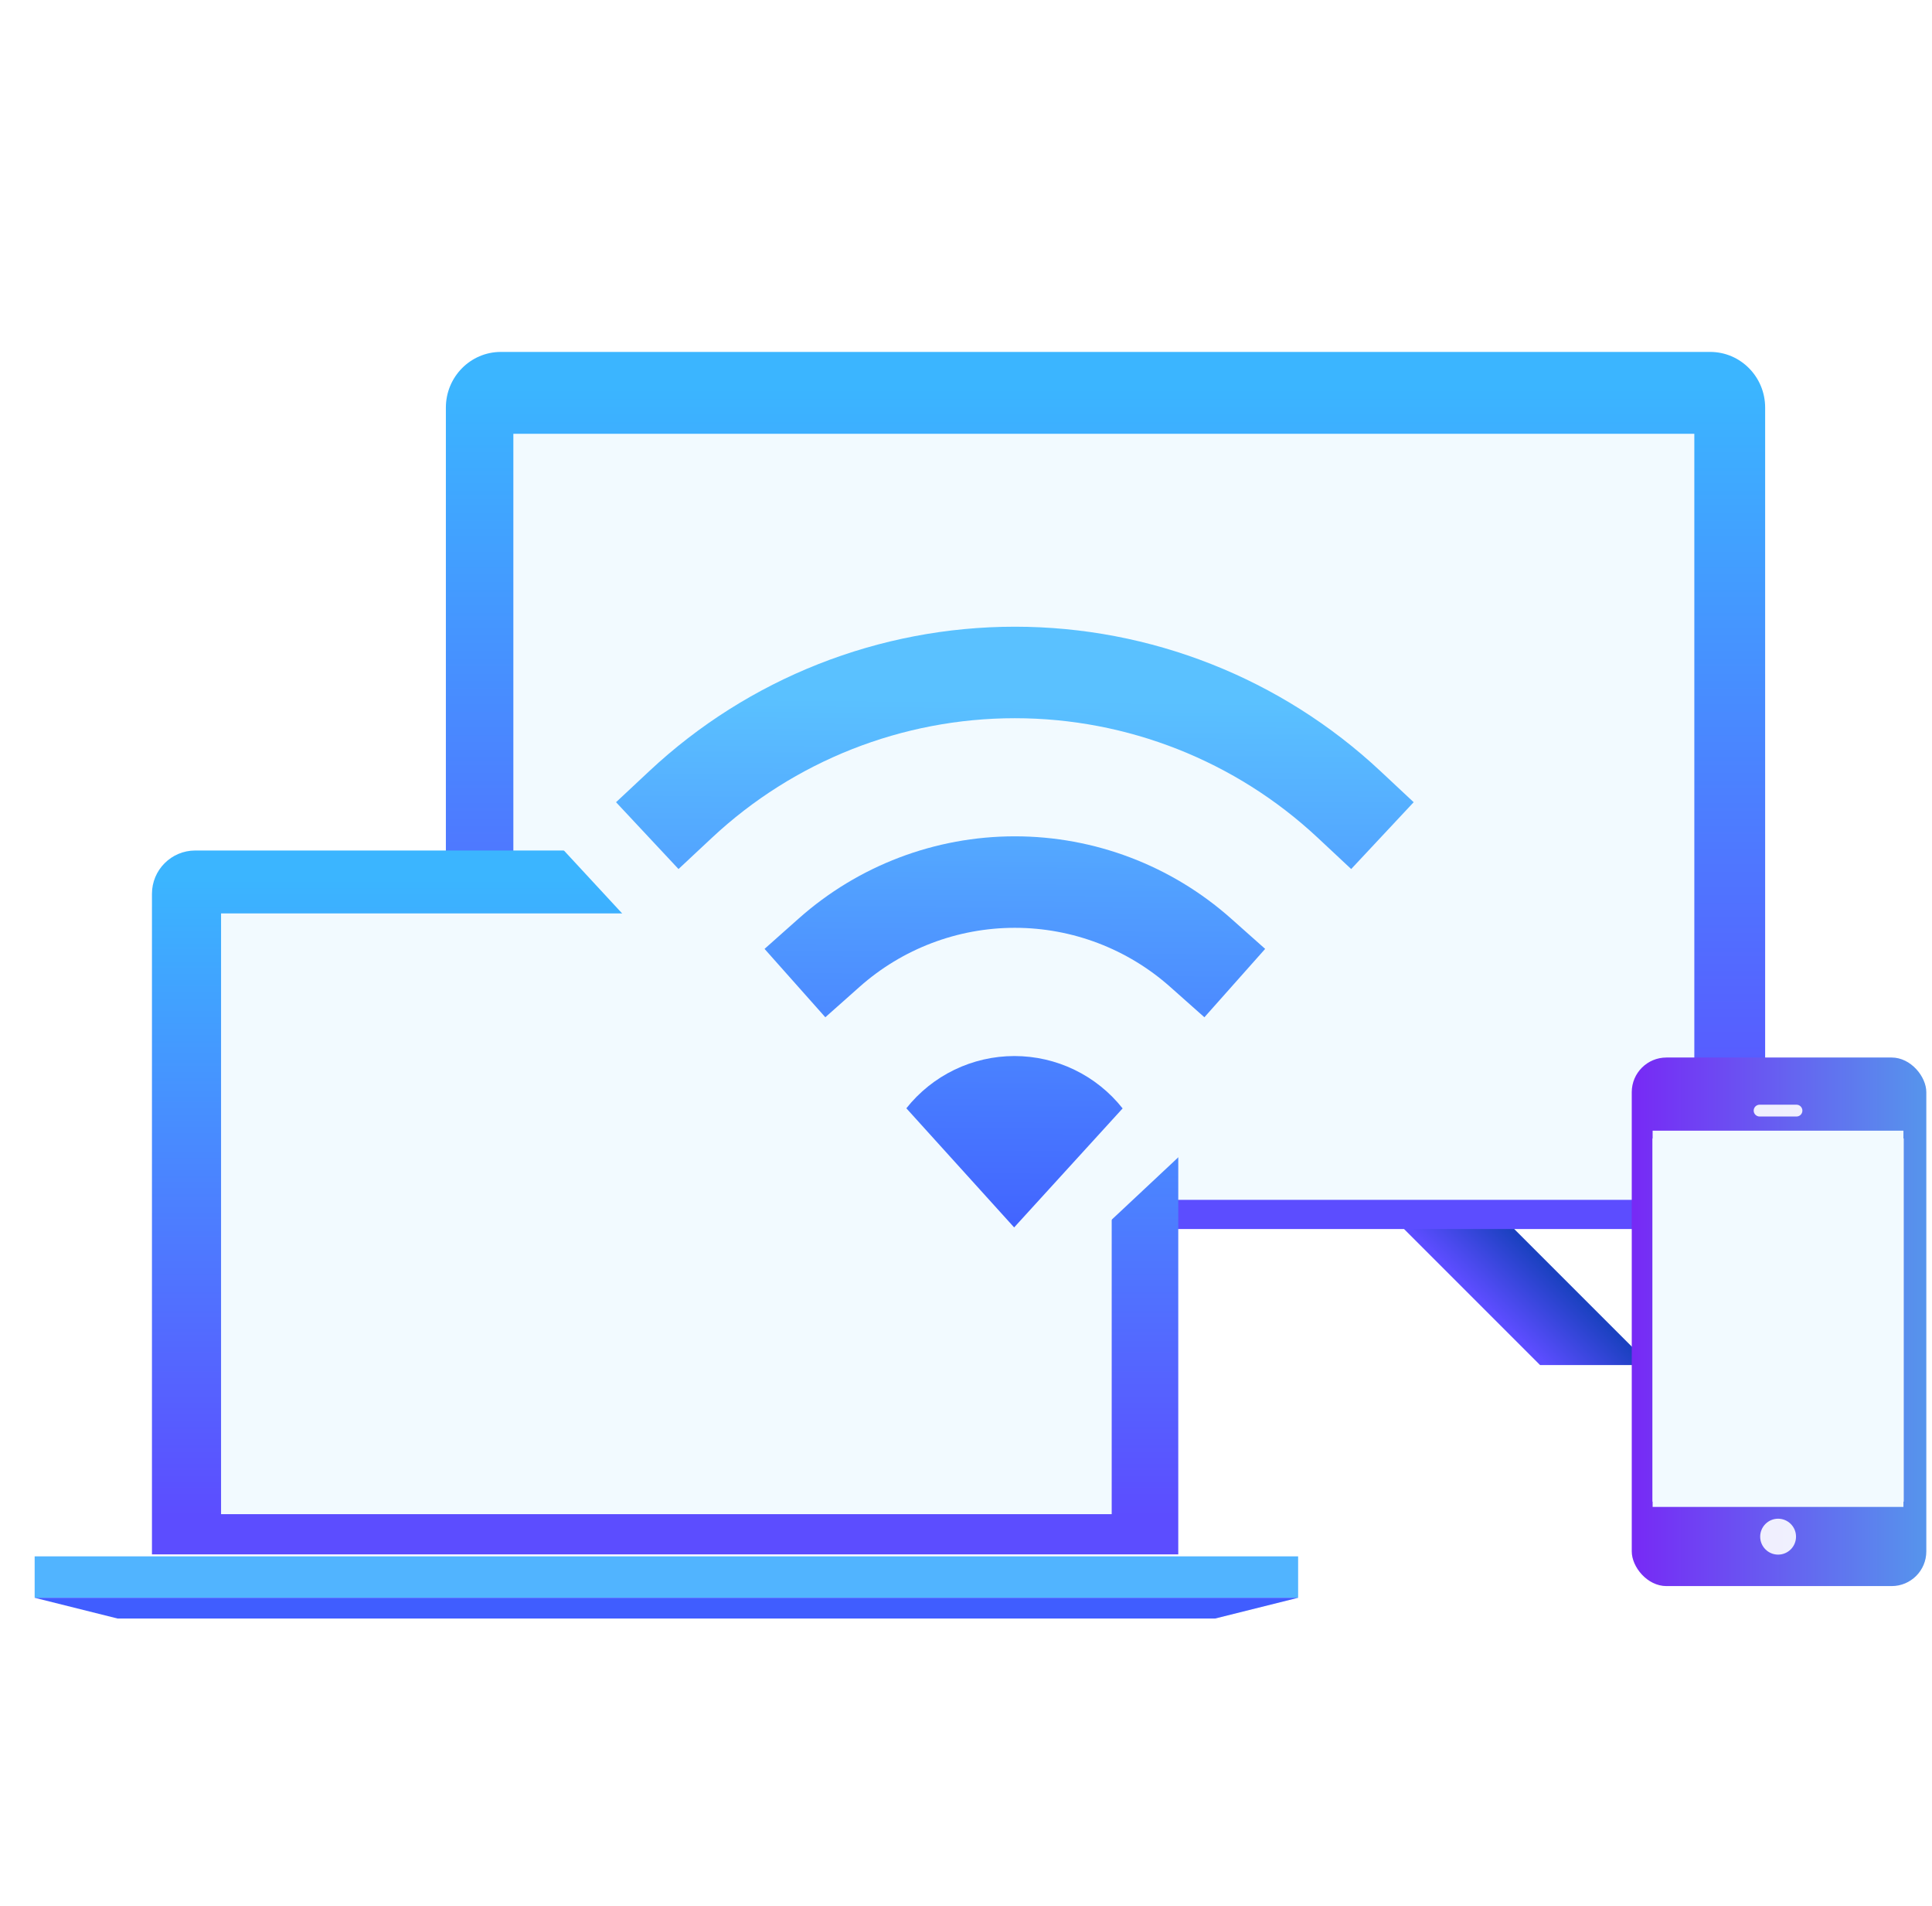 <svg width="223" height="220" viewBox="0 0 223 220" fill="none" xmlns="http://www.w3.org/2000/svg">
<path d="M163.461 130.522L190.48 157.541L177.765 157.541L157.104 136.88L163.461 130.522Z" fill="url(#paint0_linear_1594_1144)"/>
<path fill-rule="evenodd" clip-rule="evenodd" d="M197.396 40.615C200.9 40.615 203.741 43.493 203.741 47.042V135.414C203.741 138.963 200.9 141.841 197.396 141.841H57.81C54.306 141.841 51.465 138.963 51.465 135.414V47.042C51.465 43.493 54.306 40.615 57.81 40.615H197.396Z" fill="url(#paint1_linear_1594_1144)"/>
<g filter="url(#filter0_d_1594_1144)">
<path fill-rule="evenodd" clip-rule="evenodd" d="M195.566 47.063V135.472H59.254V47.063H195.566Z" fill="#F2FAFF"/>
</g>
<path d="M17.539 103.154C17.539 100.393 19.778 98.154 22.539 98.154H131.001C133.762 98.154 136.001 100.393 136.001 103.154V179.385H17.539V103.154Z" fill="url(#paint2_linear_1594_1144)"/>
<path d="M62.172 95H177.172L122.724 146L111.672 148.5L62.172 95Z" fill="#F2FAFF"/>
<path fill-rule="evenodd" clip-rule="evenodd" d="M128.317 105.415V174.746H25.516V105.415H128.317Z" fill="#F2FAFF"/>
<path fill-rule="evenodd" clip-rule="evenodd" d="M149.835 179.616V184.398H4V179.616H149.835Z" fill="#51B4FF"/>
<path fill-rule="evenodd" clip-rule="evenodd" d="M149.835 184.397L140.272 186.788H13.563L4 184.397H149.835Z" fill="#405DFF"/>
<rect x="188.344" y="122.046" width="34" height="61" rx="4" fill="url(#paint3_linear_1594_1144)"/>
<path opacity="0.9" fill-rule="evenodd" clip-rule="evenodd" d="M207.305 177.342C207.305 178.487 206.382 179.415 205.235 179.415C204.097 179.415 203.168 178.487 203.168 177.342C203.168 176.2 204.097 175.271 205.235 175.271C206.382 175.271 207.305 176.2 207.305 177.342Z" fill="white"/>
<path opacity="0.9" fill-rule="evenodd" clip-rule="evenodd" d="M219.74 131.386V173.302H190.738V131.386H219.74Z" fill="white"/>
<path opacity="0.9" fill-rule="evenodd" clip-rule="evenodd" d="M203.101 127.491H207.359C207.734 127.491 208.041 127.799 208.041 128.176C208.041 128.552 207.737 128.855 207.359 128.855H203.101C202.731 128.855 202.418 128.552 202.418 128.176C202.418 127.799 202.722 127.491 203.101 127.491Z" fill="white"/>
<path fill-rule="evenodd" clip-rule="evenodd" d="M219.701 130.489V173.91H190.754V130.489H219.701Z" fill="#F2FAFF"/>
<path d="M117.09 121.875C119.489 121.875 121.858 122.417 124.019 123.461C126.179 124.505 128.075 126.025 129.565 127.905H129.591L117.057 141.654L104.615 127.905C106.106 126.025 108.002 124.505 110.162 123.461C112.322 122.417 114.691 121.875 117.09 121.875ZM117.139 96.518C126.334 96.518 135.211 99.892 142.084 106.001L146.03 109.509L139.016 117.401L135.069 113.895C130.129 109.503 123.748 107.077 117.139 107.077C110.529 107.077 104.148 109.503 99.208 113.895L95.263 117.401L88.248 109.509L92.194 106.001C99.067 99.892 107.943 96.518 117.139 96.518ZM117.139 72.327C132.8 72.327 147.876 78.278 159.315 88.975L163.172 92.581L155.96 100.293L152.104 96.688C142.62 87.82 130.122 82.887 117.139 82.887C104.156 82.887 91.657 87.82 82.174 96.688L78.317 100.293L71.106 92.581L74.962 88.975C86.401 78.278 101.478 72.327 117.139 72.327Z" fill="url(#paint4_linear_1594_1144)"/>
<defs>
<filter id="filter0_d_1594_1144" x="53.254" y="44.063" width="148.312" height="100.408" filterUnits="userSpaceOnUse" color-interpolation-filters="sRGB">
<feFlood flood-opacity="0" result="BackgroundImageFix"/>
<feColorMatrix in="SourceAlpha" type="matrix" values="0 0 0 0 0 0 0 0 0 0 0 0 0 0 0 0 0 0 127 0" result="hardAlpha"/>
<feOffset dy="3"/>
<feGaussianBlur stdDeviation="3"/>
<feColorMatrix type="matrix" values="0 0 0 0 0.631 0 0 0 0 0.443 0 0 0 0 0.984 0 0 0 0.161 0"/>
<feBlend mode="normal" in2="BackgroundImageFix" result="effect1_dropShadow_1594_1144"/>
<feBlend mode="normal" in="SourceGraphic" in2="effect1_dropShadow_1594_1144" result="shape"/>
</filter>
<linearGradient id="paint0_linear_1594_1144" x1="172.997" y1="140.575" x2="167.247" y2="146.325" gradientUnits="userSpaceOnUse">
<stop stop-color="#1B41C0"/>
<stop offset="1" stop-color="#5C4DFF"/>
</linearGradient>
<linearGradient id="paint1_linear_1594_1144" x1="106.664" y1="44.73" x2="106.664" y2="136.286" gradientUnits="userSpaceOnUse">
<stop stop-color="#3BB5FF"/>
<stop offset="1" stop-color="#5C4DFF"/>
</linearGradient>
<linearGradient id="paint2_linear_1594_1144" x1="60.48" y1="101.456" x2="60.48" y2="174.927" gradientUnits="userSpaceOnUse">
<stop stop-color="#3BB5FF"/>
<stop offset="1" stop-color="#5C4DFF"/>
</linearGradient>
<linearGradient id="paint3_linear_1594_1144" x1="188.344" y1="183.046" x2="222.344" y2="183.046" gradientUnits="userSpaceOnUse">
<stop stop-color="#7729F5"/>
<stop offset="1" stop-color="#5695EC"/>
</linearGradient>
<linearGradient id="paint4_linear_1594_1144" x1="117.637" y1="80.775" x2="117.103" y2="141.655" gradientUnits="userSpaceOnUse">
<stop stop-color="#5AC1FF"/>
<stop offset="1" stop-color="#4264FF"/>
</linearGradient>
</defs>
</svg>
